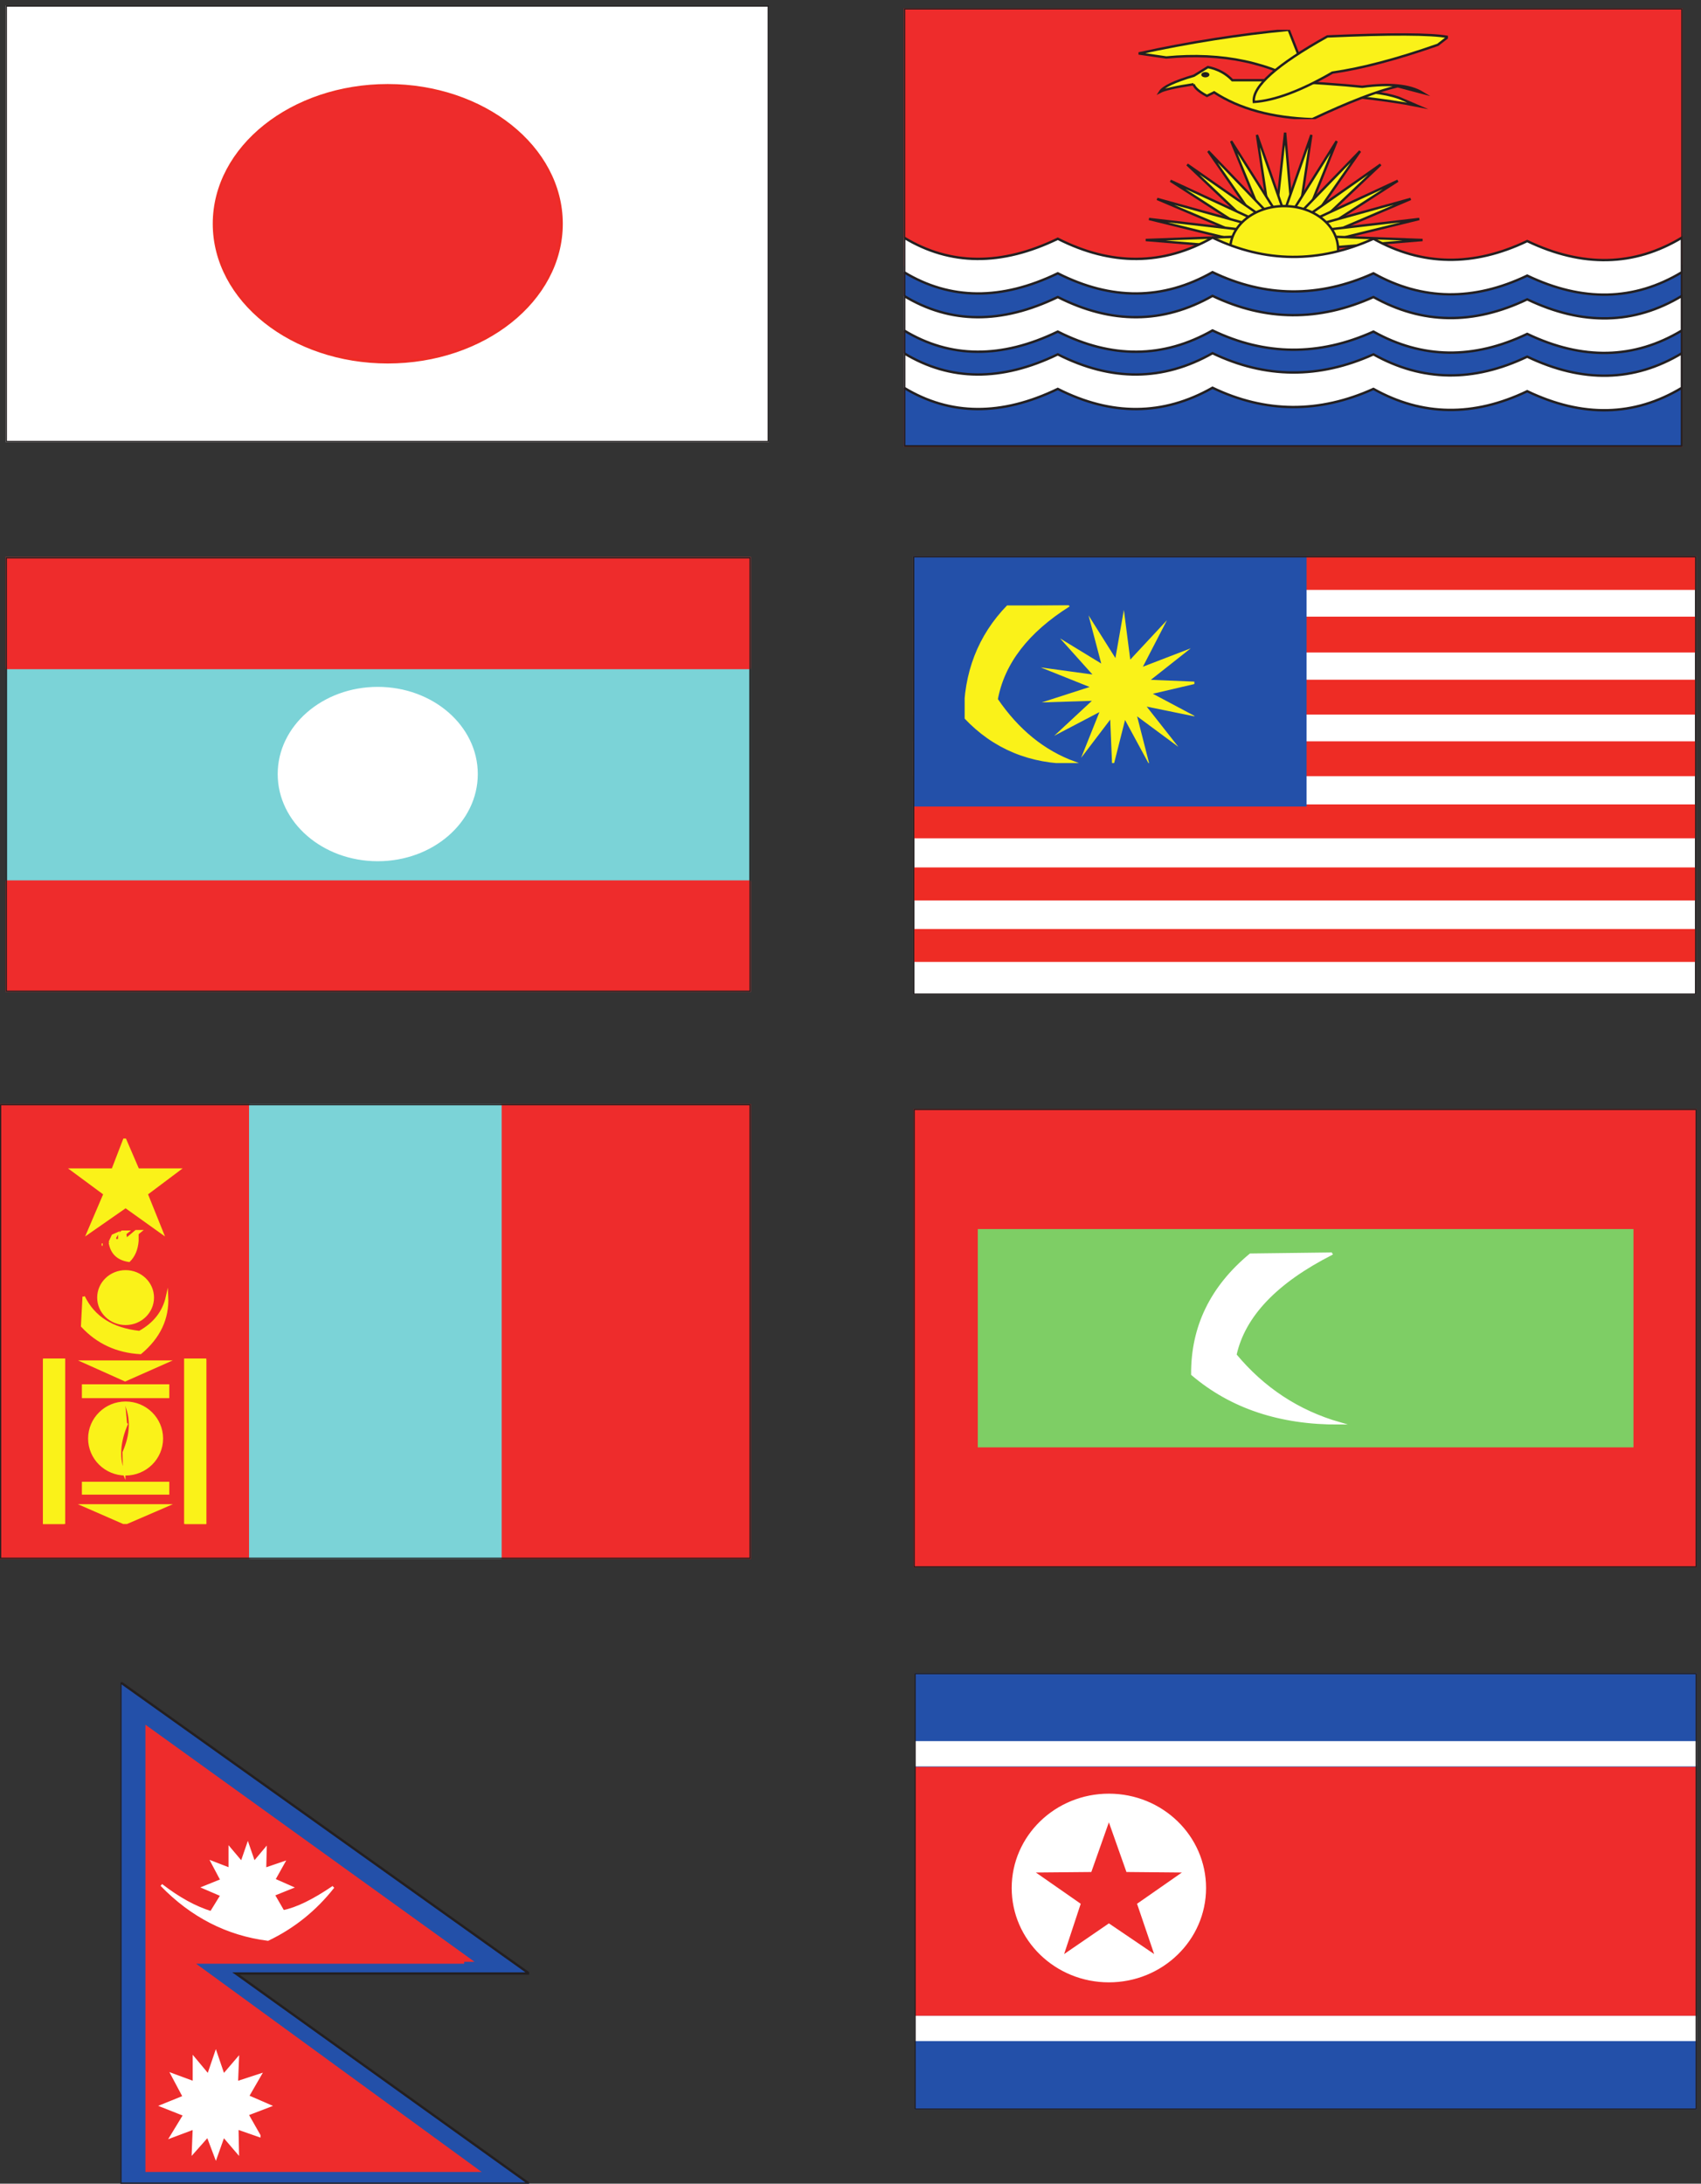 <svg xmlns="http://www.w3.org/2000/svg" xml:space="preserve" width="710.6" height="912"><rect width="100%" height="100%" fill="#333333" stroke="none"/><defs><clipPath id="a" clipPathUnits="userSpaceOnUse"><path d="M18 6840h2397V5469H18Z" clip-rule="evenodd"/></clipPath><clipPath id="b" clipPathUnits="userSpaceOnUse"><path d="M2839.5 6831h2445V5454h-2445z" clip-rule="evenodd"/></clipPath><clipPath id="c" clipPathUnits="userSpaceOnUse"><path d="M3576 6763.5h972V6483h-972z" clip-rule="evenodd"/></clipPath><clipPath id="d" clipPathUnits="userSpaceOnUse"><path d="M4008 6441h460.5v-364.5H4008Z" clip-rule="evenodd"/></clipPath><clipPath id="e" clipPathUnits="userSpaceOnUse"><path d="M3598.5 6441h870v-364.5h-870z" clip-rule="evenodd"/></clipPath><clipPath id="f" clipPathUnits="userSpaceOnUse"><path d="M3598.5 6441h870v-504h-870z" clip-rule="evenodd"/></clipPath><clipPath id="g" clipPathUnits="userSpaceOnUse"><path d="M2839.5 6831h2445V5454h-2445z" clip-rule="evenodd"/></clipPath><clipPath id="h" clipPathUnits="userSpaceOnUse"><path d="M18 5107.5h2340v-1365H18Z" clip-rule="evenodd"/></clipPath><clipPath id="i" clipPathUnits="userSpaceOnUse"><path d="M2868 5110.5h2460v-1377H2868Z" clip-rule="evenodd"/></clipPath><clipPath id="j" clipPathUnits="userSpaceOnUse"><path d="M2868 5110.5h2460V3837H2868Z" clip-rule="evenodd"/></clipPath><clipPath id="k" clipPathUnits="userSpaceOnUse"><path d="M2868 5110.5h2460v-1377H2868Z" clip-rule="evenodd"/></clipPath><clipPath id="l" clipPathUnits="userSpaceOnUse"><path d="M3030 4956h721.5v-495H3030Z" clip-rule="evenodd"/></clipPath><clipPath id="m" clipPathUnits="userSpaceOnUse"><path d="M2868 5110.5h2460v-1377H2868Z" clip-rule="evenodd"/></clipPath><clipPath id="n" clipPathUnits="userSpaceOnUse"><path d="M2869.5 3375h2460V1935h-2460z" clip-rule="evenodd"/></clipPath><clipPath id="o" clipPathUnits="userSpaceOnUse"><path d="M0 3390h2358V1962H0Z" clip-rule="evenodd"/></clipPath><clipPath id="p" clipPathUnits="userSpaceOnUse"><path d="M135 3282h513V2071.5H135Z" clip-rule="evenodd"/></clipPath><clipPath id="q" clipPathUnits="userSpaceOnUse"><path d="M0 3390h2358V1962H0Z" clip-rule="evenodd"/></clipPath><clipPath id="r" clipPathUnits="userSpaceOnUse"><path d="M378 1575h1284V0H378Z" clip-rule="evenodd"/></clipPath><clipPath id="s" clipPathUnits="userSpaceOnUse"><path d="M2872.5 1603.5h2457v-1371h-2457z" clip-rule="evenodd"/></clipPath></defs><g clip-path="url(#a)" transform="matrix(.133 0 0 -.133 0 912)"><path d="M18 6840h2397V5469H18v1371" style="fill:#fff;fill-opacity:1;fill-rule:evenodd;stroke:none"/><path d="M18 6840h2397V5469H18Z" style="fill:none;stroke:#231f20;stroke-width:7.5;stroke-linecap:butt;stroke-linejoin:miter;stroke-miterlimit:10;stroke-dasharray:none;stroke-opacity:1"/><path d="M1764 6154.5c0-240.25-244.44-435-546-435-301.547 0-546 194.75-546 435s244.453 435 546 435c301.56 0 546-194.75 546-435" style="fill:#ee2c2c;fill-opacity:1;fill-rule:evenodd;stroke:none"/><path d="M1764 6154.5c0-240.25-244.44-435-546-435-301.547 0-546 194.75-546 435s244.453 435 546 435c301.56 0 546-194.75 546-435z" style="fill:none;stroke:#ee2c25;stroke-width:7.5;stroke-linecap:butt;stroke-linejoin:miter;stroke-miterlimit:10;stroke-dasharray:none;stroke-opacity:1"/></g><g clip-path="url(#b)" transform="matrix(.133 0 0 -.133 0 912)"><path d="M2839.5 6831h2445V5454h-2445v1377" style="fill:#ee2c2c;fill-opacity:1;fill-rule:evenodd;stroke:none"/><path d="M2839.5 6831h2445V5454h-2445z" style="fill:none;stroke:#ee2c2c;stroke-width:7.5;stroke-linecap:butt;stroke-linejoin:miter;stroke-miterlimit:10;stroke-dasharray:none;stroke-opacity:1"/></g><g clip-path="url(#c)" transform="matrix(.133 0 0 -.133 0 912)"><path d="M4212 6567.55c71.84 5.45 132.79-.55 182.86-18L4452 6525c-48.98 9.82-112.65 19.09-191.02 27.82l-48.98 14.73" style="fill:#faf219;fill-opacity:1;fill-rule:evenodd;stroke:none"/><path d="M4212 6567.55c71.84 5.45 132.79-.55 182.86-18L4452 6525c-48.98 9.82-112.65 19.09-191.02 27.82l-48.98 14.73" style="fill:none;stroke:#231f20;stroke-width:7.5;stroke-linecap:butt;stroke-linejoin:miter;stroke-miterlimit:10;stroke-dasharray:none;stroke-opacity:1"/><path d="M4120.5 6579c-128.85 82-281.26 114.56-457.21 97.68l-87.29 12.66c160.72 34.97 317.97 59.69 471.76 74.16l72.74-184.5" style="fill:#faf219;fill-opacity:1;fill-rule:evenodd;stroke:none"/><path d="M4120.5 6579c-128.85 82-281.26 114.56-457.21 97.68l-87.29 12.66c160.72 34.97 317.97 59.69 471.76 74.16l72.74-184.5" style="fill:none;stroke:#231f20;stroke-width:7.5;stroke-linecap:butt;stroke-linejoin:miter;stroke-miterlimit:10;stroke-dasharray:none;stroke-opacity:1"/><path d="M3748.88 6592.53c4.02-11.64 18.07-23.81 42.16-36.51l22.58 11.11c79.29-51.85 182.16-79.9 308.62-84.13 114.42 53.97 203.74 88.36 267.97 103.18l78.29-20.64c-40.14 24.34-103.37 30.69-189.69 19.05-59.22 6.35-158.08 13.23-296.58 20.64h-111.4c-20.08 21.16-45.67 34.92-76.78 41.27l-43.66-26.98c-61.22-18-96.85-34.93-106.89-50.8 14.05 7.41 49.18 15.34 105.38 23.81" style="fill:#faf219;fill-opacity:1;fill-rule:evenodd;stroke:none"/><path d="M3748.88 6592.53c4.02-11.64 18.07-23.81 42.16-36.51l22.58 11.11c79.29-51.85 182.16-79.9 308.62-84.13 114.42 53.97 203.74 88.36 267.97 103.18l78.29-20.64c-40.14 24.34-103.37 30.69-189.69 19.05-59.22 6.35-158.08 13.23-296.58 20.64h-111.4c-20.08 21.16-45.67 34.92-76.78 41.27l-43.66-26.98c-61.22-18-96.85-34.93-106.89-50.8 14.05 7.41 49.18 15.34 105.38 23.81" style="fill:none;stroke:#231f20;stroke-width:7.5;stroke-linecap:butt;stroke-linejoin:miter;stroke-miterlimit:10;stroke-dasharray:none;stroke-opacity:1"/><path d="M4548 6741.08c-53.06 9.87-179.35 10.42-378.87 1.64-159.19-88.87-236.13-157.44-230.83-205.72 65.81 4.39 148.05 35.11 246.75 92.16 92.33 13.17 202.7 42.25 331.11 87.23l31.84 24.69" style="fill:#faf219;fill-opacity:1;fill-rule:evenodd;stroke:none"/><path d="M4548 6741.08c-53.06 9.87-179.35 10.42-378.87 1.64-159.19-88.87-236.13-157.44-230.83-205.72 65.81 4.39 148.05 35.11 246.75 92.16 92.33 13.17 202.7 42.25 331.11 87.23l31.84 24.69" style="fill:none;stroke:#231f20;stroke-width:7.5;stroke-linecap:butt;stroke-linejoin:miter;stroke-miterlimit:10;stroke-dasharray:none;stroke-opacity:1"/><path d="M3795 6622.5c0-2.48-4.03-4.5-9-4.5s-9 2.02-9 4.5 4.03 4.5 9 4.5 9-2.02 9-4.5" style="fill:#231f20;fill-opacity:1;fill-rule:evenodd;stroke:none"/><path d="M3795 6622.5c0-2.48-4.03-4.5-9-4.5s-9 2.02-9 4.5 4.03 4.5 9 4.5 9-2.02 9-4.5z" style="fill:none;stroke:#231f20;stroke-width:7.5;stroke-linecap:butt;stroke-linejoin:miter;stroke-miterlimit:10;stroke-dasharray:none;stroke-opacity:1"/></g><g clip-path="url(#d)" transform="matrix(.133 0 0 -.133 0 912)"><path d="m4008 6180 28.5 261 22.5-261" style="fill:#faf219;fill-opacity:1;fill-rule:evenodd;stroke:none"/><path d="m4008 6180 28.5 261 22.5-261z" style="fill:none;stroke:#231f20;stroke-width:7.5;stroke-linecap:butt;stroke-linejoin:miter;stroke-miterlimit:10;stroke-dasharray:none;stroke-opacity:1"/><path d="m4030.5 6181.5 88.5 252-39-259.5" style="fill:#faf219;fill-opacity:1;fill-rule:evenodd;stroke:none"/><path d="m4030.5 6181.5 88.5 252-39-259.5z" style="fill:none;stroke:#231f20;stroke-width:7.5;stroke-linecap:butt;stroke-linejoin:miter;stroke-miterlimit:10;stroke-dasharray:none;stroke-opacity:1"/><path d="m4051.5 6180 147 234-100.5-249" style="fill:#faf219;fill-opacity:1;fill-rule:evenodd;stroke:none"/><path d="m4051.5 6180 147 234-100.5-249z" style="fill:none;stroke:#231f20;stroke-width:7.5;stroke-linecap:butt;stroke-linejoin:miter;stroke-miterlimit:10;stroke-dasharray:none;stroke-opacity:1"/><path d="m4071 6175.5 201 207-159-228" style="fill:#faf219;fill-opacity:1;fill-rule:evenodd;stroke:none"/><path d="m4071 6175.5 201 207-159-228z" style="fill:none;stroke:#231f20;stroke-width:7.5;stroke-linecap:butt;stroke-linejoin:miter;stroke-miterlimit:10;stroke-dasharray:none;stroke-opacity:1"/><path d="m4090.5 6168 246 172.5-210-199.5" style="fill:#faf219;fill-opacity:1;fill-rule:evenodd;stroke:none"/><path d="m4090.5 6168 246 172.5-210-199.5z" style="fill:none;stroke:#231f20;stroke-width:7.5;stroke-linecap:butt;stroke-linejoin:miter;stroke-miterlimit:10;stroke-dasharray:none;stroke-opacity:1"/><path d="m4108.5 6159 282 130.5L4137 6126" style="fill:#faf219;fill-opacity:1;fill-rule:evenodd;stroke:none"/><path d="m4108.5 6159 282 130.5L4137 6126Z" style="fill:none;stroke:#231f20;stroke-width:7.5;stroke-linecap:butt;stroke-linejoin:miter;stroke-miterlimit:10;stroke-dasharray:none;stroke-opacity:1"/><path d="m4122 6147 309 85.5-288-123" style="fill:#faf219;fill-opacity:1;fill-rule:evenodd;stroke:none"/><path d="m4122 6147 309 85.5-288-123z" style="fill:none;stroke:#231f20;stroke-width:7.5;stroke-linecap:butt;stroke-linejoin:miter;stroke-miterlimit:10;stroke-dasharray:none;stroke-opacity:1"/><path d="m4134 6132 324 37.5-312-76.5" style="fill:#faf219;fill-opacity:1;fill-rule:evenodd;stroke:none"/><path d="m4134 6132 324 37.5-312-76.5z" style="fill:none;stroke:#231f20;stroke-width:7.5;stroke-linecap:butt;stroke-linejoin:miter;stroke-miterlimit:10;stroke-dasharray:none;stroke-opacity:1"/><path d="m4141.5 6115.5 327-12-325.5-27" style="fill:#faf219;fill-opacity:1;fill-rule:evenodd;stroke:none"/><path d="m4141.5 6115.5 327-12-325.5-27z" style="fill:none;stroke:#231f20;stroke-width:7.5;stroke-linecap:butt;stroke-linejoin:miter;stroke-miterlimit:10;stroke-dasharray:none;stroke-opacity:1"/></g><g clip-path="url(#e)" transform="matrix(.133 0 0 -.133 0 912)"><path d="m4036.5 6181.5-88.5 252 39-259.5" style="fill:#faf219;fill-opacity:1;fill-rule:evenodd;stroke:none"/><path d="m4036.5 6181.5-88.5 252 39-259.5z" style="fill:none;stroke:#231f20;stroke-width:7.5;stroke-linecap:butt;stroke-linejoin:miter;stroke-miterlimit:10;stroke-dasharray:none;stroke-opacity:1"/><path d="M4015.5 6180 3867 6414l102-249" style="fill:#faf219;fill-opacity:1;fill-rule:evenodd;stroke:none"/><path d="M4015.5 6180 3867 6414l102-249Z" style="fill:none;stroke:#231f20;stroke-width:7.5;stroke-linecap:butt;stroke-linejoin:miter;stroke-miterlimit:10;stroke-dasharray:none;stroke-opacity:1"/><path d="m3994.5 6175.5-199.5 207 157.5-228" style="fill:#faf219;fill-opacity:1;fill-rule:evenodd;stroke:none"/><path d="m3994.5 6175.5-199.5 207 157.5-228z" style="fill:none;stroke:#231f20;stroke-width:7.5;stroke-linecap:butt;stroke-linejoin:miter;stroke-miterlimit:10;stroke-dasharray:none;stroke-opacity:1"/><path d="M3976.5 6168 3729 6340.5l210-199.5" style="fill:#faf219;fill-opacity:1;fill-rule:evenodd;stroke:none"/><path d="M3976.5 6168 3729 6340.5l210-199.5Z" style="fill:none;stroke:#231f20;stroke-width:7.5;stroke-linecap:butt;stroke-linejoin:miter;stroke-miterlimit:10;stroke-dasharray:none;stroke-opacity:1"/><path d="m3958.5 6159-282 130.5L3930 6126" style="fill:#faf219;fill-opacity:1;fill-rule:evenodd;stroke:none"/><path d="m3958.5 6159-282 130.5L3930 6126Z" style="fill:none;stroke:#231f20;stroke-width:7.5;stroke-linecap:butt;stroke-linejoin:miter;stroke-miterlimit:10;stroke-dasharray:none;stroke-opacity:1"/><path d="m3943.5 6147-309 85.5 289.5-123" style="fill:#faf219;fill-opacity:1;fill-rule:evenodd;stroke:none"/><path d="m3943.5 6147-309 85.5 289.5-123z" style="fill:none;stroke:#231f20;stroke-width:7.5;stroke-linecap:butt;stroke-linejoin:miter;stroke-miterlimit:10;stroke-dasharray:none;stroke-opacity:1"/><path d="m3933 6132-324 37.5 312-76.5" style="fill:#faf219;fill-opacity:1;fill-rule:evenodd;stroke:none"/><path d="m3933 6132-324 37.5 312-76.5z" style="fill:none;stroke:#231f20;stroke-width:7.5;stroke-linecap:butt;stroke-linejoin:miter;stroke-miterlimit:10;stroke-dasharray:none;stroke-opacity:1"/><path d="m3925.5 6115.5-327-12 325.5-27" style="fill:#faf219;fill-opacity:1;fill-rule:evenodd;stroke:none"/><path d="m3925.5 6115.5-327-12 325.5-27z" style="fill:none;stroke:#231f20;stroke-width:7.5;stroke-linecap:butt;stroke-linejoin:miter;stroke-miterlimit:10;stroke-dasharray:none;stroke-opacity:1"/></g><g clip-path="url(#f)" transform="matrix(.133 0 0 -.133 0 912)"><path d="M4203 6073.5c0-75.39-75.88-136.5-169.5-136.5-93.61 0-169.5 61.11-169.5 136.5s75.89 136.5 169.5 136.5c93.62 0 169.5-61.11 169.5-136.5" style="fill:#faf219;fill-opacity:1;fill-rule:evenodd;stroke:none"/><path d="M4203 6073.5c0-75.39-75.88-136.5-169.5-136.5-93.61 0-169.5 61.11-169.5 136.5s75.89 136.5 169.5 136.5c93.62 0 169.5-61.11 169.5-136.5z" style="fill:none;stroke:#231f20;stroke-width:7.5;stroke-linecap:butt;stroke-linejoin:miter;stroke-miterlimit:10;stroke-dasharray:none;stroke-opacity:1"/></g><g clip-path="url(#g)" transform="matrix(.133 0 0 -.133 0 912)"><path d="M2839.5 6021c145-73 306-74 483-3 169-71 331-70 486 3 166-66 334.5-67 505.5-3 153-71 314-73 483-6 174-69 336-66 486 9v-565.5H2839.5V6021" style="fill:#2350a9;fill-opacity:1;fill-rule:evenodd;stroke:none"/><path d="M2839.5 6021c145-73 306-74 483-3 169-71 331-70 486 3 166-66 334.5-67 505.5-3 153-71 314-73 483-6 174-69 336-66 486 9v-565.5H2839.5V6021" style="fill:none;stroke:#231f20;stroke-width:7.5;stroke-linecap:butt;stroke-linejoin:miter;stroke-miterlimit:10;stroke-dasharray:none;stroke-opacity:1"/><path d="M2839.5 6111c145-87.99 306-89.2 483-3.62 169-85.58 331-84.37 486 3.62 166-79.55 334.5-80.76 505.5-3.62 153-85.58 314-87.99 483-7.23 174-83.17 336-79.55 486 10.85v-108.48c-150-90.4-312-94.02-486-10.85-169-80.76-330-78.35-483 7.23-171-77.14-339.5-75.94-505.5 3.62-155-87.99-317-89.2-486-3.62-177-85.58-338-84.37-483 3.62V6111" style="fill:#fff;fill-opacity:1;fill-rule:evenodd;stroke:none"/><path d="M2839.5 6111c145-87.99 306-89.2 483-3.62 169-85.58 331-84.37 486 3.62 166-79.55 334.5-80.76 505.5-3.62 153-85.58 314-87.99 483-7.23 174-83.17 336-79.55 486 10.85v-108.48c-150-90.4-312-94.02-486-10.85-169-80.76-330-78.35-483 7.23-171-77.14-339.5-75.94-505.5 3.62-155-87.99-317-89.2-486-3.62-177-85.58-338-84.37-483 3.62V6111" style="fill:none;stroke:#231f20;stroke-width:7.5;stroke-linecap:butt;stroke-linejoin:miter;stroke-miterlimit:10;stroke-dasharray:none;stroke-opacity:1"/><path d="M2839.5 5928c145-87.99 306-89.2 483-3.62 169-85.58 331-84.37 486 3.62 166-79.55 334.5-80.76 505.5-3.62 153-85.58 314-87.99 483-7.23 174-83.17 336-79.55 486 10.85v-108.48c-150-90.4-312-94.02-486-10.85-169-80.76-330-78.35-483 7.23-171-77.14-339.5-75.94-505.5 3.62-155-87.99-317-89.2-486-3.62-177-85.58-338-84.37-483 3.62V5928" style="fill:#fff;fill-opacity:1;fill-rule:evenodd;stroke:none"/><path d="M2839.5 5928c145-87.99 306-89.2 483-3.62 169-85.58 331-84.37 486 3.62 166-79.55 334.5-80.76 505.5-3.62 153-85.58 314-87.99 483-7.23 174-83.17 336-79.55 486 10.85v-108.48c-150-90.4-312-94.02-486-10.85-169-80.76-330-78.35-483 7.23-171-77.14-339.5-75.94-505.5 3.62-155-87.99-317-89.2-486-3.62-177-85.58-338-84.37-483 3.62V5928" style="fill:none;stroke:#231f20;stroke-width:7.5;stroke-linecap:butt;stroke-linejoin:miter;stroke-miterlimit:10;stroke-dasharray:none;stroke-opacity:1"/><path d="M2839.5 5748c145-87.99 306-89.2 483-3.62 169-85.58 331-84.37 486 3.62 166-79.55 334.5-80.76 505.5-3.62 153-85.58 314-87.99 483-7.23 174-83.17 336-79.55 486 10.85v-108.48c-150-90.4-312-94.02-486-10.85-169-80.76-330-78.35-483 7.23-171-77.14-339.5-75.94-505.5 3.62-155-87.99-317-89.2-486-3.62-177-85.58-338-84.37-483 3.62V5748" style="fill:#fff;fill-opacity:1;fill-rule:evenodd;stroke:none"/><path d="M2839.5 5748c145-87.99 306-89.2 483-3.62 169-85.58 331-84.37 486 3.62 166-79.55 334.5-80.76 505.5-3.62 153-85.58 314-87.99 483-7.23 174-83.17 336-79.55 486 10.85v-108.48c-150-90.4-312-94.02-486-10.85-169-80.76-330-78.35-483 7.23-171-77.14-339.5-75.94-505.5 3.62-155-87.99-317-89.2-486-3.62-177-85.58-338-84.37-483 3.62V5748" style="fill:none;stroke:#231f20;stroke-width:7.5;stroke-linecap:butt;stroke-linejoin:miter;stroke-miterlimit:10;stroke-dasharray:none;stroke-opacity:1"/><path d="M2839.5 6831h2445V5454h-2445z" style="fill:none;stroke:#231f20;stroke-width:7.5;stroke-linecap:butt;stroke-linejoin:miter;stroke-miterlimit:10;stroke-dasharray:none;stroke-opacity:1"/></g><g clip-path="url(#h)" transform="matrix(.133 0 0 -.133 0 912)"><path d="M18 5107.5h2340v-1365H18v1365" style="fill:#7bd3d7;fill-opacity:1;fill-rule:evenodd;stroke:none"/><path d="M18 5107.5h2340v-1365H18Z" style="fill:none;stroke:#231f20;stroke-width:7.5;stroke-linecap:butt;stroke-linejoin:miter;stroke-miterlimit:10;stroke-dasharray:none;stroke-opacity:1"/><path d="M18 5107.5h2340v-348H18v348" style="fill:#ee2c2c;fill-opacity:1;fill-rule:evenodd;stroke:none"/><path d="M18 5107.5h2340v-348H18Z" style="fill:none;stroke:#ee2c2c;stroke-width:7.5;stroke-linecap:butt;stroke-linejoin:miter;stroke-miterlimit:10;stroke-dasharray:none;stroke-opacity:1"/><path d="M18 4089h2340v-345H18v345" style="fill:#ee2c2c;fill-opacity:1;fill-rule:evenodd;stroke:none"/><path d="M18 4089h2340v-345H18Z" style="fill:none;stroke:#ee2c2c;stroke-width:7.5;stroke-linecap:butt;stroke-linejoin:miter;stroke-miterlimit:10;stroke-dasharray:none;stroke-opacity:1"/><path d="M1497 4426.5c0-149.12-139.01-270-310.5-270-171.48 0-310.5 120.88-310.5 270s139.02 270 310.5 270c171.49 0 310.5-120.88 310.5-270" style="fill:#fff;fill-opacity:1;fill-rule:evenodd;stroke:none"/><path d="M1497 4426.5c0-149.12-139.01-270-310.5-270-171.48 0-310.5 120.88-310.5 270s139.02 270 310.5 270c171.49 0 310.5-120.88 310.5-270z" style="fill:none;stroke:#fff;stroke-width:7.5;stroke-linecap:butt;stroke-linejoin:miter;stroke-miterlimit:10;stroke-dasharray:none;stroke-opacity:1"/><path d="M18 5107.5h2340v-1365H18Z" style="fill:none;stroke:#231f20;stroke-width:7.5;stroke-linecap:butt;stroke-linejoin:miter;stroke-miterlimit:10;stroke-dasharray:none;stroke-opacity:1"/></g><g clip-path="url(#i)" transform="matrix(.133 0 0 -.133 0 912)"><path d="M2868 5110.5h2460v-1377H2868v1377" style="fill:#fff;fill-opacity:1;fill-rule:evenodd;stroke:none"/><path d="M2868 5110.5h2460v-1377H2868Z" style="fill:none;stroke:#231f20;stroke-width:7.5;stroke-linecap:butt;stroke-linejoin:miter;stroke-miterlimit:10;stroke-dasharray:none;stroke-opacity:1"/></g><g clip-path="url(#j)" transform="matrix(.133 0 0 -.133 0 912)"><path d="M2868 5110.5h2460v-102H2868v102" style="fill:#ee2c25;fill-opacity:1;fill-rule:evenodd;stroke:none"/><path d="M2868 5110.5h2460v-102H2868Z" style="fill:none;stroke:#ee2c25;stroke-width:7.5;stroke-linecap:butt;stroke-linejoin:miter;stroke-miterlimit:10;stroke-dasharray:none;stroke-opacity:1"/><path d="M2868 4917h2460v-105H2868v105" style="fill:#ee2c25;fill-opacity:1;fill-rule:evenodd;stroke:none"/><path d="M2868 4917h2460v-105H2868Z" style="fill:none;stroke:#ee2c25;stroke-width:7.5;stroke-linecap:butt;stroke-linejoin:miter;stroke-miterlimit:10;stroke-dasharray:none;stroke-opacity:1"/><path d="M2868 4719h2460v-102H2868v102" style="fill:#ee2c25;fill-opacity:1;fill-rule:evenodd;stroke:none"/><path d="M2868 4719h2460v-102H2868Z" style="fill:none;stroke:#ee2c25;stroke-width:7.5;stroke-linecap:butt;stroke-linejoin:miter;stroke-miterlimit:10;stroke-dasharray:none;stroke-opacity:1"/><path d="M2868 4525.5h2460v-102H2868v102" style="fill:#ee2c25;fill-opacity:1;fill-rule:evenodd;stroke:none"/><path d="M2868 4525.5h2460v-102H2868Z" style="fill:none;stroke:#ee2c25;stroke-width:7.5;stroke-linecap:butt;stroke-linejoin:miter;stroke-miterlimit:10;stroke-dasharray:none;stroke-opacity:1"/><path d="M2868 4327.5h2460v-99H2868v99" style="fill:#ee2c25;fill-opacity:1;fill-rule:evenodd;stroke:none"/><path d="M2868 4327.5h2460v-99H2868Z" style="fill:none;stroke:#ee2c25;stroke-width:7.5;stroke-linecap:butt;stroke-linejoin:miter;stroke-miterlimit:10;stroke-dasharray:none;stroke-opacity:1"/><path d="M2868 4129.5h2460v-96H2868v96" style="fill:#ee2c25;fill-opacity:1;fill-rule:evenodd;stroke:none"/><path d="M2868 4129.5h2460v-96H2868Z" style="fill:none;stroke:#ee2c25;stroke-width:7.5;stroke-linecap:butt;stroke-linejoin:miter;stroke-miterlimit:10;stroke-dasharray:none;stroke-opacity:1"/><path d="M2868 3936h2460v-99H2868v99" style="fill:#ee2c25;fill-opacity:1;fill-rule:evenodd;stroke:none"/><path d="M2868 3936h2460v-99H2868Z" style="fill:none;stroke:#ee2c25;stroke-width:7.5;stroke-linecap:butt;stroke-linejoin:miter;stroke-miterlimit:10;stroke-dasharray:none;stroke-opacity:1"/></g><g clip-path="url(#k)" transform="matrix(.133 0 0 -.133 0 912)"><path d="M2868 5110.5h1236v-786H2868v786" style="fill:#2350a9;fill-opacity:1;fill-rule:evenodd;stroke:none"/></g><g clip-path="url(#l)" transform="matrix(.133 0 0 -.133 0 912)"><path d="m3529.5 4917 18-139.5 102 109.5-67.5-130.5 136.5 52.5-114-90 147-6-141-33 121.5-64.5-139.5 28.5 88.5-112.5-115.5 85.5 34.5-135-67.5 124.5-36-142.5-6 144-81-106.5 51 127.5-126-66 105 97.5-141-4.5 135 43.5-135 54L3441 4734l-91.5 102 115.5-70.5-36 136.5 76.5-121.5 24 136.5" style="fill:#faf219;fill-opacity:1;fill-rule:evenodd;stroke:none"/><path d="m3529.5 4917 18-139.5 102 109.5-67.5-130.5 136.5 52.5-114-90 147-6-141-33 121.5-64.5-139.5 28.5 88.5-112.5-115.5 85.5 34.5-135-67.5 124.5-36-142.5-6 144-81-106.5 51 127.5-126-66 105 97.5-141-4.5 135 43.5-135 54L3441 4734l-91.5 102 115.5-70.5-36 136.5 76.5-121.5z" style="fill:none;stroke:#faf219;stroke-width:7.5;stroke-linecap:butt;stroke-linejoin:miter;stroke-miterlimit:10;stroke-dasharray:none;stroke-opacity:1"/><path d="M3357.64 4956c-130.42-82.32-206.16-180.68-227.19-295.07 66.26-97.29 147.78-163.58 244.55-198.86-138.84-1.07-253.49 46.51-343.95 142.73-1.05 138.98 44.18 255.52 135.69 349.6l190.9 1.6" style="fill:#faf219;fill-opacity:1;fill-rule:evenodd;stroke:none"/><path d="M3357.64 4956c-130.42-82.32-206.16-180.68-227.19-295.07 66.26-97.29 147.78-163.58 244.55-198.86-138.84-1.07-253.49 46.51-343.95 142.73-1.05 138.98 44.18 255.52 135.69 349.6l190.9 1.6" style="fill:none;stroke:#faf219;stroke-width:7.5;stroke-linecap:butt;stroke-linejoin:miter;stroke-miterlimit:10;stroke-dasharray:none;stroke-opacity:1"/></g><g clip-path="url(#m)" transform="matrix(.133 0 0 -.133 0 912)"><path d="M2868 5110.5h2460v-1377H2868Z" style="fill:none;stroke:#231f20;stroke-width:7.5;stroke-linecap:butt;stroke-linejoin:miter;stroke-miterlimit:10;stroke-dasharray:none;stroke-opacity:1"/></g><g clip-path="url(#n)" transform="matrix(.133 0 0 -.133 0 912)"><path d="M2869.5 3375h2460V1935h-2460v1440" style="fill:#ee2c2c;fill-opacity:1;fill-rule:evenodd;stroke:none"/><path d="M2869.5 3375h2460V1935h-2460z" style="fill:none;stroke:#231f20;stroke-width:7.5;stroke-linecap:butt;stroke-linejoin:miter;stroke-miterlimit:10;stroke-dasharray:none;stroke-opacity:1"/><path d="M3075 2994h2052v-678H3075v678" style="fill:#7ece65;fill-opacity:1;fill-rule:evenodd;stroke:none"/><path d="M3075 2994h2052v-678H3075Z" style="fill:none;stroke:#7ece65;stroke-width:7.5;stroke-linecap:butt;stroke-linejoin:miter;stroke-miterlimit:10;stroke-dasharray:none;stroke-opacity:1"/><path d="M4183.91 2920.5c-175.13-88.82-276.32-194.77-303.59-317.83 88.09-105.95 197.15-177.65 327.18-215.1-186.66-1.07-340.81 50.3-462.45 154.1-1.05 148.75 59.77 273.96 182.46 375.62l256.4 3.21" style="fill:#fff;fill-opacity:1;fill-rule:evenodd;stroke:none"/><path d="M4183.91 2920.5c-175.13-88.82-276.32-194.77-303.59-317.83 88.09-105.95 197.15-177.65 327.18-215.1-186.66-1.07-340.81 50.3-462.45 154.1-1.05 148.75 59.77 273.96 182.46 375.62l256.4 3.21" style="fill:none;stroke:#fff;stroke-width:7.5;stroke-linecap:butt;stroke-linejoin:miter;stroke-miterlimit:10;stroke-dasharray:none;stroke-opacity:1"/></g><g clip-path="url(#o)" transform="matrix(.133 0 0 -.133 0 912)"><path d="M0 3390h2358V1962H0v1428" style="fill:#ee2c2c;fill-opacity:1;fill-rule:evenodd;stroke:none"/><path d="M0 3390h2358V1962H0Z" style="fill:none;stroke:#ee2c25;stroke-width:7.5;stroke-linecap:butt;stroke-linejoin:miter;stroke-miterlimit:10;stroke-dasharray:none;stroke-opacity:1"/><path d="M786 3390h786V1962H786v1428" style="fill:#7bd3d7;fill-opacity:1;fill-rule:evenodd;stroke:none"/><path d="M786 3390h786V1962H786Z" style="fill:none;stroke:#7bd3d7;stroke-width:7.5;stroke-linecap:butt;stroke-linejoin:miter;stroke-miterlimit:10;stroke-dasharray:none;stroke-opacity:1"/></g><g clip-path="url(#p)" transform="matrix(.133 0 0 -.133 0 912)"><path d="M322.5 2949h-3" style="fill:none;stroke:#faf219;stroke-width:7.5;stroke-linecap:butt;stroke-linejoin:miter;stroke-miterlimit:10;stroke-dasharray:none;stroke-opacity:1"/><path d="M480 2782.5c0-45.57-38.277-82.5-85.5-82.5-47.219 0-85.5 36.93-85.5 82.5 0 45.56 38.281 82.5 85.5 82.5 47.223 0 85.5-36.94 85.5-82.5" style="fill:#faf219;fill-opacity:1;fill-rule:evenodd;stroke:none"/><path d="M480 2782.5c0-45.57-38.277-82.5-85.5-82.5-47.219 0-85.5 36.93-85.5 82.5 0 45.56 38.281 82.5 85.5 82.5 47.223 0 85.5-36.94 85.5-82.5z" style="fill:none;stroke:#faf219;stroke-width:7.5;stroke-linecap:butt;stroke-linejoin:miter;stroke-miterlimit:10;stroke-dasharray:none;stroke-opacity:1"/><path d="M262.82 2785.5c31.075-64.74 89.465-101.81 175.18-111.21 47.145 26.1 76.07 63.17 86.785 111.21 3.215-68.92-24.64-127.92-83.57-177-73.93 4.18-135 32.37-183.215 84.59l4.82 92.41" style="fill:#faf219;fill-opacity:1;fill-rule:evenodd;stroke:none"/><path d="M262.82 2785.5c31.075-64.74 89.465-101.81 175.18-111.21 47.145 26.1 76.07 63.17 86.785 111.21 3.215-68.92-24.64-127.92-83.57-177-73.93 4.18-135 32.37-183.215 84.59l4.82 92.41" style="fill:none;stroke:#faf219;stroke-width:7.5;stroke-linecap:butt;stroke-linejoin:miter;stroke-miterlimit:10;stroke-dasharray:none;stroke-opacity:1"/><path d="M393 2452.5c22-47 20.5-99-4.5-156l1.5-67.5c-20 47-17 100 9 159m109.5-48c0-62.13-51.035-112.5-114-112.5-62.961 0-114 50.37-114 112.5s51.039 112.5 114 112.5c62.965 0 114-50.37 114-112.5" style="fill:#faf219;fill-opacity:1;fill-rule:evenodd;stroke:none"/><path d="M393 2452.5c22-47 20.5-99-4.5-156l1.5-67.5c-20 47-17 100 9 159m109.5-48c0-62.13-51.035-112.5-114-112.5-62.961 0-114 50.37-114 112.5s51.039 112.5 114 112.5c62.965 0 114-50.37 114-112.5" style="fill:none;stroke:#faf219;stroke-width:7.5;stroke-linecap:butt;stroke-linejoin:miter;stroke-miterlimit:10;stroke-dasharray:none;stroke-opacity:1"/><path d="m354 3184.5 37.5 97.5 42-97.5h129l-102-76.5 49.5-123-115.5 82.5L276 2985l52.5 123-103.5 76.5h129" style="fill:#faf219;fill-opacity:1;fill-rule:evenodd;stroke:none"/><path d="m354 3184.5 37.5 97.5 42-97.5h129l-102-76.5 49.5-123-115.5 82.5L276 2985l52.5 123-103.5 76.5Z" style="fill:none;stroke:#faf219;stroke-width:7.5;stroke-linecap:butt;stroke-linejoin:miter;stroke-miterlimit:10;stroke-dasharray:none;stroke-opacity:1"/><path d="m393 2523-130.5 58.5H525Z" style="fill:#faf219;fill-opacity:1;fill-rule:evenodd;stroke:none"/><path d="m393 2523-130.5 58.5H525Z" style="fill:none;stroke:#faf219;stroke-width:7.5;stroke-linecap:butt;stroke-linejoin:miter;stroke-miterlimit:10;stroke-dasharray:none;stroke-opacity:1"/><path d="m393 2073-130.5 57H525Z" style="fill:#faf219;fill-opacity:1;fill-rule:evenodd;stroke:none"/><path d="m393 2073-130.5 57H525Z" style="fill:none;stroke:#faf219;stroke-width:7.5;stroke-linecap:butt;stroke-linejoin:miter;stroke-miterlimit:10;stroke-dasharray:none;stroke-opacity:1"/><path d="M261 2506.5h267v-36H261v36" style="fill:#faf219;fill-opacity:1;fill-rule:evenodd;stroke:none"/><path d="M261 2506.5h267v-36H261Z" style="fill:none;stroke:#faf219;stroke-width:7.5;stroke-linecap:butt;stroke-linejoin:miter;stroke-miterlimit:10;stroke-dasharray:none;stroke-opacity:1"/><path d="M261 2200.5h267v-33H261v33" style="fill:#faf219;fill-opacity:1;fill-rule:evenodd;stroke:none"/><path d="M261 2200.5h267v-33H261Z" style="fill:none;stroke:#faf219;stroke-width:7.5;stroke-linecap:butt;stroke-linejoin:miter;stroke-miterlimit:10;stroke-dasharray:none;stroke-opacity:1"/><path d="M135 2587.5h66v-516h-66v516" style="fill:#faf219;fill-opacity:1;fill-rule:evenodd;stroke:none"/><path d="M135 2587.5h66v-516h-66z" style="fill:none;stroke:#faf219;stroke-width:7.5;stroke-linecap:butt;stroke-linejoin:miter;stroke-miterlimit:10;stroke-dasharray:none;stroke-opacity:1"/><path d="M582 2587.5h66v-516h-66v516" style="fill:#faf219;fill-opacity:1;fill-rule:evenodd;stroke:none"/><path d="M582 2587.5h66v-516h-66z" style="fill:none;stroke:#faf219;stroke-width:7.5;stroke-linecap:butt;stroke-linejoin:miter;stroke-miterlimit:10;stroke-dasharray:none;stroke-opacity:1"/><path d="M345 2955.93c5.16-33.54 25.289-52.85 60.387-57.93 15.484 15.25 24.258 36.08 26.324 62.51v22.87L441 2991h-13.934l-30.968-25.92-3.098 18.3 7.742 6.1h-17.031l-9.293-7.63v-18.29l-10.836-1.53-3.098 7.63 7.743 13.72-13.938-6.1-7.742-16.77-1.547-4.58" style="fill:#faf219;fill-opacity:1;fill-rule:evenodd;stroke:none"/><path d="M345 2955.93c5.16-33.54 25.289-52.85 60.387-57.93 15.484 15.25 24.258 36.08 26.324 62.51v22.87L441 2991h-13.934l-30.968-25.92-3.098 18.3 7.742 6.1h-17.031l-9.293-7.63v-18.29l-10.836-1.53-3.098 7.63 7.743 13.72-13.938-6.1-7.742-16.77-1.547-4.58" style="fill:none;stroke:#faf219;stroke-width:7.5;stroke-linecap:butt;stroke-linejoin:miter;stroke-miterlimit:10;stroke-dasharray:none;stroke-opacity:1"/></g><g clip-path="url(#q)" transform="matrix(.133 0 0 -.133 0 912)"><path d="M0 3390h2358V1962H0Z" style="fill:none;stroke:#231f20;stroke-width:7.5;stroke-linecap:butt;stroke-linejoin:miter;stroke-miterlimit:10;stroke-dasharray:none;stroke-opacity:1"/></g><g clip-path="url(#r)" transform="matrix(.133 0 0 -.133 0 912)"><path d="M907.5 660H1662L378 1575V0h1284L741 660h166.5" style="fill:#2350a9;fill-opacity:1;fill-rule:evenodd;stroke:none"/><path d="M907.5 660H1662L378 1575V0h1284L741 660Z" style="fill:none;stroke:#231f20;stroke-width:7.5;stroke-linecap:butt;stroke-linejoin:miter;stroke-miterlimit:10;stroke-dasharray:none;stroke-opacity:1"/><path d="M598.5 700.5H1479L460.5 1434V40.5h1041l-897 654H1458l-859.5 6" style="fill:#ee2c2c;fill-opacity:1;fill-rule:evenodd;stroke:none"/><path d="M598.5 700.5H1479L460.5 1434V40.5h1041l-897 654H1458Z" style="fill:none;stroke:#ee2c2c;stroke-width:7.5;stroke-linecap:butt;stroke-linejoin:miter;stroke-miterlimit:10;stroke-dasharray:none;stroke-opacity:1"/><path d="m814.5 151.5-37.5 66 70.5 27-69 30 39 67.5-73.5-24 3 75-45-52.5-24 70.5-24-70.5-45 54V318l-69 25.5 37.5-70.5-70.5-28.5 72-28.5-42-69 72 27-3-76.5 46.5 52.5L678 82.5l24 67.5 45-52.5-1.5 76.5 69-24v1.5" style="fill:#fff;fill-opacity:1;fill-rule:evenodd;stroke:none"/><path d="m814.5 151.5-37.5 66 70.5 27-69 30 39 67.5-73.5-24 3 75-45-52.5-24 70.5-24-70.5-45 54V318l-69 25.5 37.5-70.5-70.5-28.5 72-28.5-42-69 72 27-3-76.5 46.5 52.5L678 82.5l24 67.5 45-52.5-1.5 76.5 69-24z" style="fill:none;stroke:#fff;stroke-width:7.5;stroke-linecap:butt;stroke-linejoin:miter;stroke-miterlimit:10;stroke-dasharray:none;stroke-opacity:1"/><path d="M1047 931.824C991 860.387 922.5 805.277 841.5 766.5 713.5 782.828 602 839.977 507 937.945c54-41.84 106-70.414 156-85.722l33 53.578-57 24.492 57 22.961-30 56.636 55.5-21.429v64.289l37.5-44.39 19.5 56.64 19.5-56.64 36 42.86-1.5-62.759 58.5 19.899-30-53.575 55.5-24.492-57-22.961 30-52.047c42 8.164 94.5 33.676 157.5 76.539" style="fill:#fff;fill-opacity:1;fill-rule:evenodd;stroke:none"/><path d="M1047 931.824C991 860.387 922.5 805.277 841.5 766.5 713.5 782.828 602 839.977 507 937.945c54-41.84 106-70.414 156-85.722l33 53.578-57 24.492 57 22.961-30 56.636 55.5-21.429v64.289l37.5-44.39 19.5 56.64 19.5-56.64 36 42.86-1.5-62.759 58.5 19.899-30-53.575 55.5-24.492-57-22.961 30-52.047c42 8.164 94.5 33.676 157.5 76.539" style="fill:none;stroke:#fff;stroke-width:7.5;stroke-linecap:butt;stroke-linejoin:miter;stroke-miterlimit:10;stroke-dasharray:none;stroke-opacity:1"/></g><g clip-path="url(#s)" transform="matrix(.133 0 0 -.133 0 912)"><path d="M2872.5 1603.5h2457v-1371h-2457v1371" style="fill:#ee2c2c;fill-opacity:1;fill-rule:evenodd;stroke:none"/><path d="M2872.5 1603.5h2457v-1371h-2457z" style="fill:none;stroke:#ee2c2c;stroke-width:7.5;stroke-linecap:butt;stroke-linejoin:miter;stroke-miterlimit:10;stroke-dasharray:none;stroke-opacity:1"/><path d="M2872.5 1603.5h2457v-291h-2457v291" style="fill:#2350a9;fill-opacity:1;fill-rule:evenodd;stroke:none"/><path d="M2872.5 1603.5h2457v-291h-2457z" style="fill:none;stroke:#2350a9;stroke-width:7.5;stroke-linecap:butt;stroke-linejoin:miter;stroke-miterlimit:10;stroke-dasharray:none;stroke-opacity:1"/><path d="M2872.5 1386h2457v-72h-2457v72" style="fill:#fff;fill-opacity:1;fill-rule:evenodd;stroke:none"/><path d="M2872.5 1386h2457v-72h-2457z" style="fill:none;stroke:#fff;stroke-width:7.5;stroke-linecap:butt;stroke-linejoin:miter;stroke-miterlimit:10;stroke-dasharray:none;stroke-opacity:1"/><path d="M2872.5 523.5h2457v-291h-2457v291" style="fill:#2350a9;fill-opacity:1;fill-rule:evenodd;stroke:none"/><path d="M2872.5 523.5h2457v-291h-2457z" style="fill:none;stroke:#2350a9;stroke-width:7.5;stroke-linecap:butt;stroke-linejoin:miter;stroke-miterlimit:10;stroke-dasharray:none;stroke-opacity:1"/><path d="M2872.5 523.5h2457v-72h-2457v72" style="fill:#fff;fill-opacity:1;fill-rule:evenodd;stroke:none"/><path d="M2872.5 523.5h2457v-72h-2457z" style="fill:none;stroke:#fff;stroke-width:7.5;stroke-linecap:butt;stroke-linejoin:miter;stroke-miterlimit:10;stroke-dasharray:none;stroke-opacity:1"/><path d="M2872.5 1603.5h2457v-1371h-2457z" style="fill:none;stroke:#231f20;stroke-width:7.5;stroke-linecap:butt;stroke-linejoin:miter;stroke-miterlimit:10;stroke-dasharray:none;stroke-opacity:1"/><path d="M3784.5 928.5c0-161.551-134.98-292.5-301.5-292.5s-301.5 130.949-301.5 292.5c0 161.54 134.98 292.5 301.5 292.5s301.5-130.96 301.5-292.5" style="fill:#fff;fill-opacity:1;fill-rule:evenodd;stroke:none"/><path d="M3784.5 928.5c0-161.551-134.98-292.5-301.5-292.5s-301.5 130.949-301.5 292.5c0 161.54 134.98 292.5 301.5 292.5s301.5-130.96 301.5-292.5z" style="fill:none;stroke:#fff;stroke-width:7.5;stroke-linecap:butt;stroke-linejoin:miter;stroke-miterlimit:10;stroke-dasharray:none;stroke-opacity:1"/><path d="m3483 1123.5 52.5-148.5 165-1.5-133.5-93 51-150-135 91.5-133.5-91.5 49.5 150-133.5 93 165 1.5 52.5 148.5" style="fill:#ee2c2c;fill-opacity:1;fill-rule:evenodd;stroke:none"/><path d="m3483 1123.5 52.5-148.5 165-1.5-133.5-93 51-150-135 91.5-133.5-91.5 49.5 150-133.5 93 165 1.5z" style="fill:none;stroke:#ee2c2c;stroke-width:7.5;stroke-linecap:butt;stroke-linejoin:miter;stroke-miterlimit:10;stroke-dasharray:none;stroke-opacity:1"/></g></svg>
